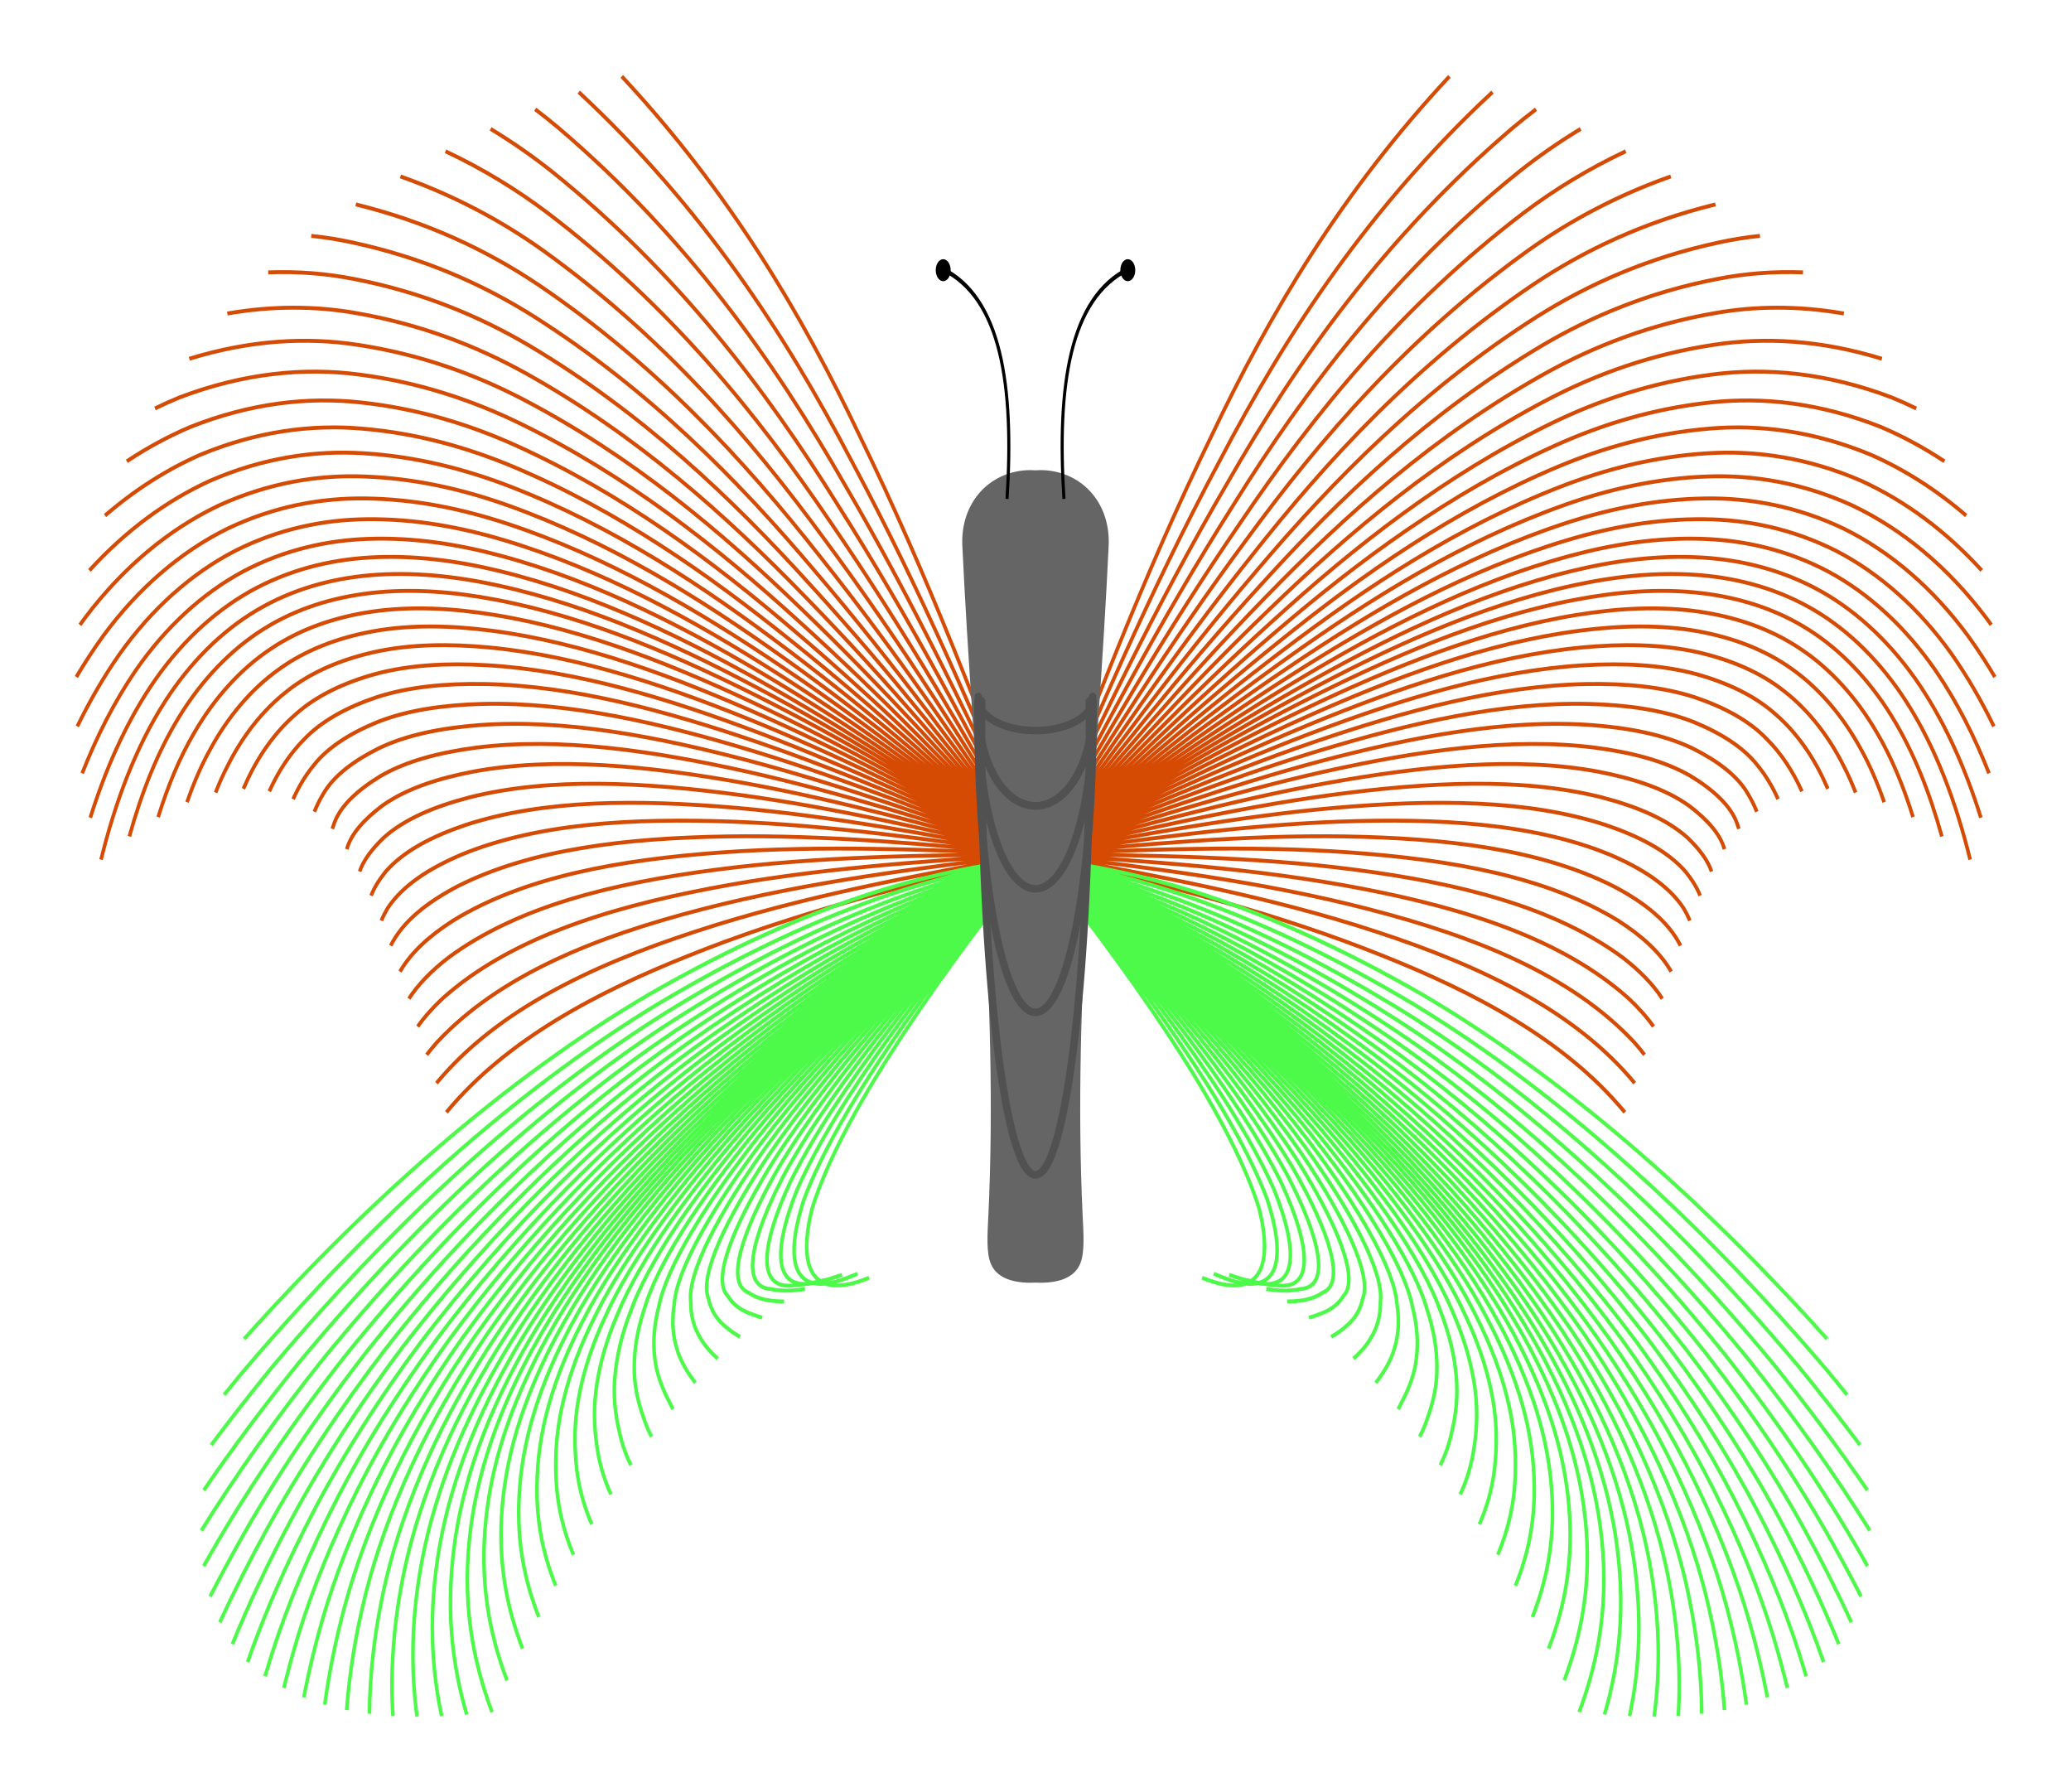 <?xml version="1.0" encoding="UTF-8" standalone="no"?>
<!-- Created with Inkscape (http://www.inkscape.org/) -->
<!-- ClipArt by Arvin61r58 (http://openclipart.org/user-detail/Arvin61r58) -->
<svg xmlns:dc="http://purl.org/dc/elements/1.1/" xmlns:cc="http://creativecommons.org/ns#" xmlns:rdf="http://www.w3.org/1999/02/22-rdf-syntax-ns#" xmlns:svg="http://www.w3.org/2000/svg" xmlns="http://www.w3.org/2000/svg" xmlns:inkscape="http://www.inkscape.org/namespaces/inkscape" xmlns:sodipodi="http://sodipodi.sourceforge.net/DTD/sodipodi-0.dtd" xmlns:ns1="http://sozi.baierouge.fr" version="1.1" id="svg3377" viewBox="0 0 552.129 477.667" height="477.667" width="552.129" inkscape:version="0.91 r13725" xmlns:xlink="http://www.w3.org/1999/xlink">
  <title id="title4526">Butterfly</title>
  <defs id="defs3379">
    <filter style="color-interpolation-filters:sRGB" id="filter4496" height="1" y="0" width="1" x="0">
      <feTurbulence id="feTurbulence4498" result="result1" seed="1000" baseFrequency="0.395 0.017" numOctaves="1" type="turbulence" radius="0.7"/>
      <feComposite id="feComposite4500" in2="result1" in="SourceGraphic" operator="in"/>
      <feColorMatrix id="feColorMatrix4502" values="1 0 0 0 0.1 0 1 0 0 0.1 0 0 1 0 0.1 0 0 0 0.5 0 " result="result5"/>
      <feColorMatrix id="feColorMatrix4504" result="result8" values="2 0 0 0 0 0 2 0 0 0 0 0 2 0 0 0 0 0 1 0 "/>
      <feMerge id="feMerge4506" result="result16">
        <feMergeNode id="feMergeNode4508" in="result8"/>
      </feMerge>
      <feTurbulence id="feTurbulence4510" radius="0.7" type="turbulence" numOctaves="1" baseFrequency="0.395 0.067" seed="1000" result="result1"/>
      <feComposite id="feComposite4512" in2="result1" operator="in" in="SourceGraphic"/>
      <feColorMatrix id="feColorMatrix4514" result="result5" values="0 0 0 0 0 0 0 0 0 0 0 0 0 0 0 0 0 0 0.5 0 "/>
      <feMerge id="feMerge4516" result="result6">
        <feMergeNode id="feMergeNode4518" in="SourceGraphic"/>
        <feMergeNode id="feMergeNode4520" in="result5"/>
        <feMergeNode id="feMergeNode4522" in="result16"/>
      </feMerge>
      <feComposite id="feComposite4524" k4="0" k1="0" k2="0.722" k3="0.515" operator="arithmetic" in="result6" in2="SourceGraphic"/>
    </filter>
  </defs>
  <g transform="translate(-95.983,-287.348)" id="layer1">
    <g transform="matrix(0.92,0,0,1,271.246,54.424)" id="g4335">
      <g id="g4325" transform="translate(0,0.438)">
        <path style="fill:none;fill-rule:evenodd;stroke:#d54b04;stroke-width:1.043px;stroke-linecap:butt;stroke-linejoin:miter;stroke-opacity:1" d="m 110.371,460.238 c 33.529,5.506 67.001,11.24 97.872,20.593 30.477,9.15 57.634,21.134 74.968,40.395 M 110.371,460.238 c 32.691,3.569 65.337,7.355 95.701,14.595 30.992,7.338 58.842,17.57 77.053,35.556 0,1e-5 0,1e-5 0,1e-5 1.038,1.081 2.013,2.172 2.919,3.273 m 5.165,-14.95 c -2.723,-3.887 -6.606,-7.488 -11.367,-10.886 0,0 -10e-6,-10e-6 -10e-6,-10e-6 -19.946,-13.634 -47.549,-19.884 -77.571,-23.49 0,0 0,0 0,0 -29.475,-3.543 -60.677,-3.919 -91.9,-4.099 31.925,1.801 63.818,3.808 93.718,9.119 30.486,5.391 58.207,13.546 77.323,29.261 0,0 1e-5,0 1e-5,0 2.819,2.43 5.26,4.931 7.249,7.521 m 7.822,-21.571 c -3.459,-6.371 -10.362,-11.464 -19.418,-15.832 0,0 -10e-6,0 -10e-6,0 -21.414,-9.951 -48.809,-12.832 -78.009,-13.28 0,0 0,0 0,0 -28.724,-0.414 -58.702,2.094 -88.685,4.783 30.578,-1.312 61.144,-2.436 90.228,-0.519 29.595,1.963 57.09,6.462 77.799,18.18 0,0 0,0 0,0 6.846,4.031 12.201,8.479 15.386,13.589 m 8.372,-20.247 c -0.855,-2.067 -2.311,-4.216 -4.236,-6.422 -5.205,-5.46 -13.341,-9.38 -23.236,-12.448 0,0 0,0 0,0 -22.672,-6.795 -49.888,-6.788 -78.385,-4.528 -28.079,2.267 -57.01,7.248 -85.928,12.395 29.431,-3.963 58.866,-7.754 87.255,-8.73 28.836,-0.956 56.138,0.427 78.204,8.742 0,0 1e-5,10e-6 1e-5,10e-6 9.605,3.749 17.207,8.308 21.525,14.32 0.729,1.137 1.343,2.249 1.828,3.334 m 10.015,-19.044 c -1.153,-3.994 -4.927,-7.87 -10.263,-11.591 -6.801,-4.465 -15.899,-7.238 -26.315,-9.08 -23.762,-4.059 -50.823,-1.549 -78.711,3.056 -27.521,4.591 -55.543,11.716 -83.539,18.993 28.442,-6.249 56.902,-12.339 84.693,-15.808 28.182,-3.473 55.318,-4.775 78.554,0.605 10.164,2.434 18.798,5.761 24.828,10.706 3.472,3.06 5.968,6.1 7.033,9.069 m -195.108,-4.572 c 27.58,-8.24 55.192,-16.332 82.461,-21.972 0,0 1e-5,0 1e-5,0 27.612,-5.665 54.603,-9.305 78.858,-6.481 10.651,1.289 20.183,3.542 27.705,7.559 6.641,3.733 11.584,7.885 13.421,12.512 0.209,0.511 0.402,1.035 0.581,1.568 m -203.025,6.815 c 27.19,-9.142 54.417,-18.142 81.449,-24.766 0,0 0,0 0,0 27.354,-6.658 54.279,-11.358 78.996,-9.693 10.872,0.77 20.811,2.537 29.009,6.132 7.284,3.339 13.101,7.308 16.106,12.067 1.016,1.519 1.909,3.172 2.664,4.891 m 13.061,-5.433 c -2.498,-5.169 -5.929,-10.021 -10.044,-13.821 -5.136,-4.998 -12.546,-8.633 -21.003,-11.254 -9.43,-2.828 -20.112,-3.708 -31.386,-3.532 -25.558,0.446 -52.364,7.079 -79.247,15.548 0,0 -10e-6,1e-5 -10e-6,1e-5 -26.601,8.418 -53.127,19.073 -79.605,29.859 26.823,-9.989 53.689,-19.841 80.499,-27.39 0,0 0,-1e-5 0,-1e-5 27.111,-7.591 53.975,-13.287 79.125,-12.709 0,0 10e-6,0 10e-6,0 11.079,0.282 21.401,1.593 30.233,4.793 7.889,2.969 14.526,6.766 18.629,11.648 2.333,2.618 4.323,5.691 5.89,8.932 m 22.476,-1.75 c -1.038,-2.455 -2.175,-4.8 -3.428,-7.015 -4.253,-7.868 -10.158,-14.902 -17.134,-19.899 -7.03,-5.211 -15.856,-8.549 -25.356,-10.531 -10.526,-2.145 -21.867,-2.238 -33.499,-1.22 0,0 -1e-5,0 -1e-5,0 -26.307,2.324 -53.006,10.674 -79.47,20.753 -26.218,10.013 -52.12,22.139 -77.965,34.387 26.152,-11.539 52.357,-22.949 78.762,-32.188 26.667,-9.298 53.419,-16.814 79.362,-18.225 0,1e-5 1e-5,0 1e-5,0 11.458,-0.609 22.479,-0.134 32.472,2.343 8.993,2.292 17.131,5.775 23.242,10.882 0,0 0,1e-5 0,1e-5 6.033,4.827 11.017,11.467 14.434,18.647 0.179,0.349 0.355,0.702 0.527,1.059 m 24.689,7.537 c -2.763,-8.191 -6.202,-15.88 -10.571,-22.663 -5.794,-9.135 -13.394,-16.897 -22.109,-22.205 -8.724,-5.401 -18.818,-8.474 -29.25,-9.885 -11.506,-1.535 -23.438,-0.922 -35.389,0.848 0,0 -2e-5,0 -2e-5,0 -26.976,4.003 -53.581,13.89 -79.67,25.411 -25.875,11.44 -51.22,24.881 -76.499,38.438 25.554,-12.921 51.17,-25.722 77.212,-36.468 26.272,-10.819 52.923,-19.959 79.573,-23.145 0,0 10e-6,0 10e-6,0 11.796,-1.404 23.441,-1.674 34.47,0.158 9.979,1.689 19.456,4.891 27.356,10.199 0,0 1e-5,0 1e-5,0 7.869,5.156 14.644,12.564 19.689,21.083 2.658,4.367 4.902,9.165 6.822,14.269 m 24.92,15.31 c -4.069,-15.202 -9.969,-29.895 -18.581,-42.221 -7.181,-10.276 -16.306,-18.691 -26.586,-24.28 -10.249,-5.572 -21.484,-8.406 -32.755,-9.303 -12.388,-0.985 -24.851,0.262 -37.091,2.71 -1e-5,0 -1e-5,0 -2e-5,0 -27.579,5.515 -54.098,16.785 -79.85,29.602 -25.567,12.724 -50.409,27.35 -75.178,42.085 25.018,-14.161 50.104,-28.209 75.822,-40.308 25.917,-12.185 52.478,-22.782 79.763,-27.56 0,0 10e-6,0 10e-6,0 12.099,-2.118 24.304,-3.056 36.262,-1.803 10.863,1.147 21.541,4.097 31.048,9.586 0,0 1e-5,0 1e-5,0 9.517,5.452 17.9,13.548 24.405,23.269 6.36,9.441 11.034,20.435 14.536,32.035 m -261.834,4.782 c 24.521,-15.308 49.119,-30.511 74.535,-43.861 25.588,-13.448 52.066,-25.393 79.938,-31.644 0,0 1e-5,0 1e-5,0 12.38,-2.778 25.102,-4.335 37.92,-3.617 11.681,0.646 23.471,3.364 34.463,9.019 0,0 1e-5,0 1e-5,0 11.041,5.725 20.91,14.459 28.767,25.291 7.557,10.476 13.259,22.49 17.521,35.03 m -273.143,9.782 c 24.26,-15.912 48.6,-31.722 73.858,-45.731 25.416,-14.113 51.849,-26.767 80.03,-33.794 12.528,-3.125 25.522,-5.008 38.792,-4.572 12.111,0.382 24.486,2.977 36.261,8.721 11.844,5.869 22.495,14.938 31.062,26.355 6.241,8.401 11.352,17.692 15.495,27.409 m 1.7,-25.674 c -2.395,-3.725 -4.961,-7.351 -7.702,-10.853 -10.108,-12.684 -22.455,-22.48 -36.037,-28.66 -13.469,-5.934 -27.111,-8.263 -40.155,-8.074 -14.25,0.175 -27.835,2.762 -40.683,6.64 0,0 -2e-5,10e-6 -2e-5,10e-6 -28.851,8.706 -55.189,22.897 -80.23,38.451 -24.916,15.436 -48.698,32.562 -72.392,49.782 23.984,-16.548 48.053,-32.999 73.145,-47.701 25.233,-14.814 51.621,-28.215 80.127,-36.059 0,0 1e-5,0 1e-5,0 12.683,-3.491 25.965,-5.717 39.712,-5.578 12.565,0.105 25.556,2.57 38.155,8.406 0,1e-5 0,1e-5 0,1e-5 12.689,6.021 24.165,15.443 33.482,27.476 4.644,6.083 8.727,12.586 12.293,19.351 m -3.52,-41.59 c -10.36,-10.469 -22.194,-18.533 -34.885,-23.87 -15.363,-6.147 -30.421,-8.179 -44.508,-7.352 -15.346,0.857 -29.591,4.233 -42.796,8.952 0,0 -1e-5,0 -1e-5,0 -29.599,10.584 -55.831,26.492 -80.454,43.656 -24.532,17.03 -47.691,35.627 -70.752,54.31 23.386,-17.93 46.866,-35.771 71.595,-51.981 24.838,-16.336 51.125,-31.361 80.339,-40.979 0,0 10e-6,0 10e-6,0 13.021,-4.286 26.927,-7.257 41.709,-7.763 13.55,-0.499 27.881,1.686 42.269,7.723 0,10e-6 10e-6,10e-6 10e-6,10e-6 14.526,6.35 27.793,16.54 38.737,29.912 0.508,0.634 1.01,1.271 1.508,1.912 M 372.953,355.458 c -5.922,-3.622 -12.072,-6.678 -18.392,-9.148 -17.493,-6.386 -34.145,-8.085 -49.405,-6.539 -16.578,1.625 -31.566,5.887 -45.173,11.552 0,0 0,1e-5 0,1e-5 -30.441,12.696 -56.553,30.536 -80.705,49.511 -24.101,18.825 -46.559,39.076 -68.908,59.403 22.716,-19.48 45.534,-38.879 69.858,-56.779 24.394,-18.042 50.568,-34.887 80.575,-46.495 13.4,-5.178 28.005,-8.984 43.949,-10.213 14.655,-1.176 30.486,0.695 46.882,6.958 9.738,3.945 19.025,9.384 27.618,16.213 m -24.421,-41.798 c -17.561,-4.985 -33.924,-5.825 -48.786,-3.711 -17.975,2.495 -33.804,7.762 -47.867,14.5 0,0 -1e-5,10e-6 -1e-5,10e-6 -31.395,15.089 -57.372,35.12 -80.99,56.148 0,0 0,0 0,0 -23.613,20.858 -45.276,42.985 -66.818,65.176 21.958,-21.229 44.031,-42.388 67.896,-62.197 0,0 2e-5,-10e-6 2e-5,-10e-6 23.893,-19.969 49.94,-38.869 80.843,-52.723 13.828,-6.184 29.223,-10.933 46.477,-12.979 15.902,-1.94 33.428,-0.424 52.09,6.093 2.393,0.903 4.764,1.884 7.11,2.943 M 331.976,305.096 c -8.745,-0.301 -17.057,0.34 -24.915,1.768 -19.571,3.489 -36.362,9.905 -50.946,17.868 0,0 0,0 0,0 -32.485,17.825 -58.307,40.358 -81.315,63.733 -23.055,23.182 -43.809,47.452 -64.429,71.774 21.097,-23.22 42.321,-46.381 65.664,-68.361 23.324,-22.161 49.226,-43.4 81.147,-59.809 14.315,-7.329 30.608,-13.152 49.354,-16.126 11.518,-1.868 23.979,-2.002 37.28,0.119 M 110.371,460.238 c 20.108,-25.506 40.357,-50.966 63.102,-75.439 22.669,-24.677 48.405,-48.602 81.496,-67.946 0,0 2e-5,0 2e-5,0 14.874,-8.644 32.199,-15.699 52.657,-19.74 3.846,-0.773 7.804,-1.362 11.873,-1.75 m -25.837,-15.844 c -15.78,5.125 -29.396,11.913 -41.26,19.685 0,0 -2e-5,1e-5 -2e-5,1e-5 -34.448,22.749 -59.991,49.788 -81.901,77.385 10e-6,0 0,0 0,0 -22.05,27.365 -41.169,55.492 -60.129,83.65 19.556,-26.78 39.262,-53.523 61.672,-79.386 0,0 1e-5,0 1e-5,0 22.304,-26.081 47.948,-51.503 81.691,-72.484 0,0 0,0 0,0 14.798,-9.138 32.174,-16.723 52.867,-21.394 m -39.07,-20.124 c -6.512,3.622 -12.543,7.523 -18.144,11.636 0,0 -1e-5,1e-5 -1e-5,1e-5 -36.041,26.745 -61.358,57.44 -82.377,88.465 1e-5,0 0,0 0,0 -21.234,30.76 -39.026,62.018 -56.639,93.288 18.315,-29.649 36.798,-59.276 58.457,-88.268 21.483,-29.239 46.918,-58.03 82.129,-82.694 0,0 0,0 0,0 8.803,-6.111 18.623,-11.687 29.638,-16.462 m -38.611,-15.777 c -35.814,30.662 -59.846,64.524 -79.128,98.438 -20.263,34.801 -36.475,69.787 -52.485,104.762 16.848,-33.038 33.886,-66.075 54.656,-98.764 20.513,-32.972 45.702,-65.745 82.647,-94.76 0,0 1e-5,-10e-6 1e-5,-10e-6 2.236,-1.736 4.544,-3.438 6.927,-5.104 m 25.741,267.386 c -17.584,-19.564 -44.232,-32.205 -69.71,-41.567 -30.08,-11.175 -62.122,-18.736 -100.261,-27.191 15.088,-37.106 30.391,-74.234 50.096,-111.36 16.888,-32.687 37.999,-65.451 69.045,-96.021" id="path4280"/>
        <path style="fill:none;fill-rule:evenodd;stroke:#4dfa4a;stroke-width:1.043px;stroke-linecap:butt;stroke-linejoin:miter;stroke-opacity:1" d="m 110.755,461.387 c 29.744,33.243 55.956,66.452 65.931,90.759 0,0 -2e-5,0 -2e-5,0 5.986,16.901 3.314,27.102 -13.5,20.622 0,0 0,0 0,0 -0.651,-0.231 -1.309,-0.473 -1.976,-0.726 M 110.755,461.387 c 29.723,31.881 56.295,63.935 67.977,88.28 0,0 0,0 0,0 7.387,17.037 6.815,28.239 -7.121,24.314 0,0 0,0 0,0 -1.875,-0.431 -3.859,-0.987 -5.911,-1.657 m 10.743,3.775 c 3.685,0.561 7.144,0.6 9.912,0.005 0,0 1e-5,10e-6 1e-5,10e-6 8.898,-0.547 5.794,-13.5 -4.043,-30.775 0,0 -2e-5,-3e-5 -2e-5,-3e-5 -14.668,-24.411 -41.869,-54.444 -71.556,-83.942 29.704,30.638 56.604,61.637 69.844,86.017 0,0 -1e-5,-2e-5 -1e-5,-2e-5 8.665,17.161 10.011,29.276 -1.296,27.685 0,0 0,0 0,0 -2.558,-0.134 -5.449,-0.611 -8.491,-1.379 m 18.015,10.037 c 1.009,-0.27 1.965,-0.562 2.846,-0.893 3.021,-0.913 5.634,-2.532 7.155,-4.953 0,0 0,0 0,0 4.635,-4.331 -1.578,-18.766 -13.49,-36.242 0,0 0,0 0,0 -17.195,-24.467 -44.928,-52.79 -74.584,-80.271 29.671,28.45 57.148,57.593 73.13,82.033 0,0 0,0 0,0 10.916,17.379 15.637,31.103 8.956,33.617 -2.411,1.608 -5.883,2.345 -9.655,2.361 -0.225,0.013 -0.453,0.025 -0.683,0.035 m 19.212,15.242 c 2.051,-1.749 3.867,-3.563 5.115,-5.654 1.679,-2.516 2.758,-5.708 2.692,-9.582 0,0 -2e-5,-2e-5 -2e-5,-2e-5 0.982,-7.575 -7.897,-23.28 -21.587,-40.927 0,0 -10e-6,-2e-5 -10e-6,-2e-5 -19.361,-24.515 -47.55,-51.372 -77.18,-77.125 29.642,26.585 57.612,54.148 75.93,78.64 0,0 0,0 0,0 12.834,17.565 20.429,32.658 17.688,38.671 0,0 0,0 0,0 -0.698,3.175 -2.516,5.609 -4.841,7.353 -1.21,1.038 -2.678,1.946 -4.287,2.806 m 19.401,19.282 c 0.402,-0.648 0.777,-1.313 1.122,-1.999 2.065,-3.656 3.719,-7.439 4.198,-11.772 0,0 2e-5,0 2e-5,0 0.516,-3.905 0.266,-8.461 -1.177,-13.594 -2.185,-10.386 -13.374,-27.192 -28.605,-44.989 0,10e-6 -2e-5,-10e-6 -2e-5,-10e-6 -21.238,-24.557 -49.823,-50.143 -79.429,-74.398 29.618,24.978 58.012,51.178 78.343,75.715 0,0 -1e-5,1e-5 -1e-5,1e-5 14.487,17.725 24.56,33.999 25.217,43.028 0.778,4.526 0.387,8.423 -0.691,11.658 -1.023,3.455 -3.067,6.423 -5.431,9.323 m -97.439,-139.723 c 29.597,23.579 58.36,48.591 80.445,73.167 15.926,17.864 28.159,35.168 31.774,46.823 2.064,5.703 2.915,10.874 2.924,15.406 0,0 0,0 0,0 0.077,4.994 -1.066,9.427 -2.713,13.661 -0.62,1.775 -1.396,3.447 -2.304,5.035 M 110.755,461.387 c 29.587,22.944 58.517,47.419 81.398,72.012 0,0 2e-5,10e-6 2e-5,10e-6 16.578,17.927 29.789,35.697 34.745,48.542 2.647,6.236 4.061,11.984 4.562,17.105 -2e-5,-10e-6 1e-5,1e-5 1e-5,1e-5 0.599,5.615 -0.067,10.655 -1.322,15.432 -0.731,3.088 -1.843,5.927 -3.258,8.581 m 11.317,15.765 c 2.438,-5.108 4.104,-10.679 4.62,-16.989 0.541,-5.766 0.335,-11.915 -1.215,-18.66 -1.399,-6.193 -3.839,-12.994 -7.549,-20.202 -7.401,-15.015 -22.395,-33.635 -40.163,-51.677 0,0 -3e-5,-3e-5 -3e-5,-3e-5 -24.33,-24.625 -53.565,-48.119 -83.135,-69.907 29.578,22.348 58.665,46.318 82.293,70.928 17.191,17.987 31.32,36.194 37.536,50.157 3.195,6.737 5.137,13.028 6.101,18.701 0,0 2e-5,4e-5 2e-5,4e-5 1.089,6.197 0.873,11.809 -0.015,17.095 -0.692,4.606 -2.095,8.751 -4.019,12.582 m 15.995,24.352 c 3.483,-7.891 5.643,-16.614 5.442,-26.828 -0.094,-6.645 -1.075,-13.78 -3.471,-21.53 -2.197,-7.146 -5.549,-14.883 -10.204,-22.956 -9.574,-16.945 -26.153,-36.319 -44.979,-54.464 0,0 0,0 0,0 -25.618,-24.654 -55.125,-47.276 -84.679,-68.036 29.561,21.259 58.936,44.305 83.929,68.945 18.312,18.095 34.121,37.103 42.639,53.111 4.196,7.653 7.105,14.935 8.914,21.618 0,10e-6 1e-5,2e-5 1e-5,2e-5 1.985,7.262 2.59,13.918 2.375,20.136 -0.215,8.184 -2.128,15.287 -5.086,21.753 m 14.743,25.013 c 4.552,-10.859 7.24,-23.045 5.901,-37.739 -0.663,-7.432 -2.336,-15.449 -5.489,-24.098 0,0 0,0 0,0 -2.911,-7.999 -7.08,-16.574 -12.579,-25.419 -11.518,-18.671 -29.516,-38.721 -49.288,-56.958 -1e-5,-10e-6 0,-10e-6 0,-10e-6 -26.771,-24.679 -56.52,-46.522 -86.06,-66.361 29.547,20.287 59.178,42.509 85.388,67.176 0,0 0,2e-5 0,2e-5 19.311,18.192 36.619,37.914 47.191,55.745 5.088,8.47 8.86,16.637 11.423,24.221 0,0 0,0 0,0 2.785,8.212 4.121,15.8 4.507,22.849 0.721,12.388 -1.692,22.81 -5.708,32.171 m 13.561,25.326 c 5.634,-13.853 8.964,-29.724 6.127,-49.385 -1.174,-8.14 -3.471,-16.95 -7.305,-26.409 -3.553,-8.767 -8.457,-18.095 -14.717,-27.637 -13.268,-20.224 -32.543,-40.883 -53.166,-59.202 -2e-5,-3e-5 -2e-5,-3e-5 -2e-5,-3e-5 -27.808,-24.702 -57.776,-45.842 -87.303,-64.854 29.533,19.415 59.395,40.898 86.698,65.589 20.208,18.279 38.861,38.642 51.276,58.109 5.889,9.203 10.435,18.164 13.675,26.556 0,0 0,0 0,0 3.502,9.065 5.495,17.489 6.42,25.283 2.046,17.121 -0.944,31.126 -6.036,43.49 M 110.755,461.387 c 29.521,18.609 59.595,39.407 87.909,64.12 21.038,18.359 40.934,39.315 55.055,60.296 6.631,9.881 11.892,19.576 15.758,28.717 4.166,9.853 6.767,19.051 8.19,27.535 3.1,18.557 1.086,33.989 -3.21,47.47 M 110.755,461.387 c 29.515,18.184 59.701,38.623 88.547,63.348 0,0 0,0 0,0 21.474,18.402 42.025,39.669 57.044,61.447 7.021,10.238 12.659,20.319 16.855,29.854 0,0 -1e-5,-10e-6 -1e-5,-10e-6 4.515,10.269 7.436,19.873 9.121,28.721 3.282,17.34 2.407,32.156 -0.612,45.185 m 14.122,-0.053 c 0.789,-11.733 -0.057,-24.752 -3.426,-39.281 -2.254,-9.634 -5.868,-20.121 -11.14,-31.288 -4.91,-10.387 -11.364,-21.306 -19.23,-32.317 -16.963,-23.504 -38.932,-45.447 -61.353,-63.94 0,0 -1e-5,-2e-5 -1e-5,-2e-5 -29.998,-24.75 -60.427,-44.409 -89.928,-61.673 29.508,17.737 59.812,37.796 89.219,62.533 0,0 2e-5,2e-5 2e-5,2e-5 21.935,18.446 43.176,40.043 59.14,62.66 7.432,10.614 13.467,21.103 18.01,31.052 0,0 3e-5,3e-5 3e-5,3e-5 4.883,10.706 8.141,20.739 10.103,29.97 3.374,16.001 3.455,30.016 1.617,42.475 m 20.391,-1.728 c -0.772,-9.67 -2.526,-20.059 -5.56,-31.204 -2.889,-10.513 -7.278,-21.986 -13.395,-34.158 -5.708,-11.34 -13.075,-23.195 -21.885,-35.071 -19.136,-25.433 -42.691,-48.131 -66.169,-66.727 0,0 0,0 0,0 -31.287,-24.779 -61.987,-43.566 -91.472,-59.802 29.493,16.765 60.054,36 90.678,60.764 22.934,18.543 45.674,40.853 63.692,65.294 8.325,11.431 15.222,22.804 20.52,33.655 0,0 0,0 0,0 5.682,11.656 9.672,22.621 12.235,32.682 3.259,12.915 4.665,24.729 4.759,35.545 m 19.034,-4.369 c -1.367,-6.56 -3.121,-13.379 -5.318,-20.456 -3.604,-11.502 -8.864,-24.083 -15.932,-37.387 0,0 -3e-5,-4e-5 -3e-5,-4e-5 -6.606,-12.413 -14.999,-25.32 -24.872,-38.168 -21.581,-27.603 -46.919,-51.152 -71.586,-69.863 0,0 0,0 0,0 -32.736,-24.811 -63.741,-42.617 -93.209,-57.697 29.476,15.675 60.325,33.987 92.314,58.781 24.055,18.652 48.474,41.763 68.795,68.247 9.325,12.347 17.19,24.712 23.333,36.572 0,0 3e-5,2e-5 3e-5,2e-5 6.579,12.721 11.389,24.731 14.625,35.724 2.684,9.204 4.559,17.934 5.767,26.196 m 17.305,-7.561 c -0.688,-2.148 -1.412,-4.318 -2.171,-6.508 -4.414,-12.623 -10.661,-26.461 -18.808,-41.046 0,0 -2e-5,-1e-5 -2e-5,-1e-5 -7.623,-13.628 -17.18,-27.729 -28.257,-41.679 -24.351,-30.063 -51.711,-54.574 -77.727,-73.416 0,0 -2e-5,-2e-5 -2e-5,-2e-5 -34.378,-24.847 -65.73,-41.542 -95.177,-55.311 29.458,14.445 60.631,31.713 94.161,56.542 25.32,18.774 51.636,42.789 74.558,71.582 10.456,13.381 19.412,26.866 26.51,39.867 0,0 3e-5,2e-5 3e-5,2e-5 7.591,13.924 13.328,27.113 17.324,39.158 1.561,4.746 2.938,9.385 4.144,13.917 m 14.903,-11.685 c -4.695,-10.644 -10.467,-21.931 -17.303,-33.629 -8.786,-15.017 -19.672,-30.482 -32.125,-45.691 0,0 -10e-6,-2e-5 -10e-6,-2e-5 -27.518,-32.874 -57.188,-58.486 -84.744,-77.477 0,0 0,0 0,0 -36.256,-24.889 -68.002,-40.313 -97.427,-52.584 29.437,13.046 60.979,29.127 96.263,53.994 0,0 0,0 0,0 26.759,18.914 55.234,43.957 81.114,75.377 11.742,14.558 21.94,29.317 30.124,43.615 8.329,14.57 14.888,28.449 19.693,41.18 M 110.755,461.387 c 29.412,11.439 61.378,26.157 98.677,51.069 0,0 0,0 0,0 28.412,19.074 59.366,45.298 88.643,79.733 0,0 0,0 0,0 13.218,15.909 24.843,32.131 34.275,47.92 5.082,8.516 9.639,16.83 13.659,24.857 m 4.657,-15.004 c -0.649,-1.064 -1.306,-2.13 -1.969,-3.199 -10.879,-17.517 -24.158,-35.436 -39.089,-52.912 -33.218,-37.933 -67.046,-65.528 -97.376,-84.787 0,0 0,0 0,0 -39.635,-24.964 -72.093,-38.101 -101.476,-47.676 29.398,10.542 61.601,24.501 100.023,49.437 0,0 1e-5,0 1e-5,0 29.334,19.163 61.669,46.046 92.841,82.163 0,0 2e-5,2e-5 2e-5,2e-5 14.042,16.662 26.462,33.7 36.589,50.32 3.036,4.987 5.905,9.91 8.602,14.752 m 1.835,-28.321 c -8.472,-11.389 -17.698,-22.764 -27.5,-33.94 0,0 -2e-5,-3e-5 -2e-5,-3e-5 -37.844,-42.04 -75.047,-71.242 -107.627,-90.72 0,0 0,0 0,0 -42.377,-25.024 -75.412,-36.306 -104.763,-43.692 29.368,8.526 62.103,20.774 103.051,45.767 0,0 0,10e-6 0,10e-6 31.408,19.364 66.853,47.729 102.288,87.63 0,0 -2e-5,-2e-5 -2e-5,-2e-5 13.036,15.056 24.939,30.46 35.249,45.714 m -6.595,-36.199 c -1.812,-2.066 -3.641,-4.126 -5.487,-6.179 0,0 0,0 0,0 -43.351,-46.929 -84.572,-78.045 -119.832,-97.783 -1e-5,1e-5 -1e-5,1e-5 -1e-5,1e-5 -45.642,-25.096 -79.364,-34.169 -108.675,-38.95 29.332,6.142 62.695,16.37 106.63,41.429 0,0 3e-5,3e-5 3e-5,3e-5 33.859,19.602 72.98,49.718 113.452,94.091 0,0 1e-5,2e-5 1e-5,2e-5 6.095,6.862 11.99,13.802 17.646,20.78 M 157.839,573.097 c 17.787,6.749 20.362,-4.037 16.597,-18.224 -7.619,-22.832 -31.165,-55.535 -63.682,-93.486 29.288,3.283 63.406,11.085 110.925,36.223 34.264,18.516 74.361,47.721 117.272,91.805" id="path4280-3"/>
      </g>
      <g id="g4329" transform="matrix(-1,0,0,1,219.195,0.438)">
        <path id="path4331" d="m 110.371,460.238 c 33.529,5.506 67.001,11.24 97.872,20.593 30.477,9.15 57.634,21.134 74.968,40.395 M 110.371,460.238 c 32.691,3.569 65.337,7.355 95.701,14.595 30.992,7.338 58.842,17.57 77.053,35.556 0,1e-5 0,1e-5 0,1e-5 1.038,1.081 2.013,2.172 2.919,3.273 m 5.165,-14.95 c -2.723,-3.887 -6.606,-7.488 -11.367,-10.886 0,0 -10e-6,-10e-6 -10e-6,-10e-6 -19.946,-13.634 -47.549,-19.884 -77.571,-23.49 0,0 0,0 0,0 -29.475,-3.543 -60.677,-3.919 -91.9,-4.099 31.925,1.801 63.818,3.808 93.718,9.119 30.486,5.391 58.207,13.546 77.323,29.261 0,0 1e-5,0 1e-5,0 2.819,2.43 5.26,4.931 7.249,7.521 m 7.822,-21.571 c -3.459,-6.371 -10.362,-11.464 -19.418,-15.832 0,0 -10e-6,0 -10e-6,0 -21.414,-9.951 -48.809,-12.832 -78.009,-13.28 0,0 0,0 0,0 -28.724,-0.414 -58.702,2.094 -88.685,4.783 30.578,-1.312 61.144,-2.436 90.228,-0.519 29.595,1.963 57.09,6.462 77.799,18.18 0,0 0,0 0,0 6.846,4.031 12.201,8.479 15.386,13.589 m 8.372,-20.247 c -0.855,-2.067 -2.311,-4.216 -4.236,-6.422 -5.205,-5.46 -13.341,-9.38 -23.236,-12.448 0,0 0,0 0,0 -22.672,-6.795 -49.888,-6.788 -78.385,-4.528 -28.079,2.267 -57.01,7.248 -85.928,12.395 29.431,-3.963 58.866,-7.754 87.255,-8.73 28.836,-0.956 56.138,0.427 78.204,8.742 0,0 1e-5,10e-6 1e-5,10e-6 9.605,3.749 17.207,8.308 21.525,14.32 0.729,1.137 1.343,2.249 1.828,3.334 m 10.015,-19.044 c -1.153,-3.994 -4.927,-7.87 -10.263,-11.591 -6.801,-4.465 -15.899,-7.238 -26.315,-9.08 -23.762,-4.059 -50.823,-1.549 -78.711,3.056 -27.521,4.591 -55.543,11.716 -83.539,18.993 28.442,-6.249 56.902,-12.339 84.693,-15.808 28.182,-3.473 55.318,-4.775 78.554,0.605 10.164,2.434 18.798,5.761 24.828,10.706 3.472,3.06 5.968,6.1 7.033,9.069 m -195.108,-4.572 c 27.58,-8.24 55.192,-16.332 82.461,-21.972 0,0 1e-5,0 1e-5,0 27.612,-5.665 54.603,-9.305 78.858,-6.481 10.651,1.289 20.183,3.542 27.705,7.559 6.641,3.733 11.584,7.885 13.421,12.512 0.209,0.511 0.402,1.035 0.581,1.568 m -203.025,6.815 c 27.19,-9.142 54.417,-18.142 81.449,-24.766 0,0 0,0 0,0 27.354,-6.658 54.279,-11.358 78.996,-9.693 10.872,0.77 20.811,2.537 29.009,6.132 7.284,3.339 13.101,7.308 16.106,12.067 1.016,1.519 1.909,3.172 2.664,4.891 m 13.061,-5.433 c -2.498,-5.169 -5.929,-10.021 -10.044,-13.821 -5.136,-4.998 -12.546,-8.633 -21.003,-11.254 -9.43,-2.828 -20.112,-3.708 -31.386,-3.532 -25.558,0.446 -52.364,7.079 -79.247,15.548 0,0 -10e-6,1e-5 -10e-6,1e-5 -26.601,8.418 -53.127,19.073 -79.605,29.859 26.823,-9.989 53.689,-19.841 80.499,-27.39 0,0 0,-1e-5 0,-1e-5 27.111,-7.591 53.975,-13.287 79.125,-12.709 0,0 10e-6,0 10e-6,0 11.079,0.282 21.401,1.593 30.233,4.793 7.889,2.969 14.526,6.766 18.629,11.648 2.333,2.618 4.323,5.691 5.89,8.932 m 22.476,-1.75 c -1.038,-2.455 -2.175,-4.8 -3.428,-7.015 -4.253,-7.868 -10.158,-14.902 -17.134,-19.899 -7.03,-5.211 -15.856,-8.549 -25.356,-10.531 -10.526,-2.145 -21.867,-2.238 -33.499,-1.22 0,0 -1e-5,0 -1e-5,0 -26.307,2.324 -53.006,10.674 -79.47,20.753 -26.218,10.013 -52.12,22.139 -77.965,34.387 26.152,-11.539 52.357,-22.949 78.762,-32.188 26.667,-9.298 53.419,-16.814 79.362,-18.225 0,1e-5 1e-5,0 1e-5,0 11.458,-0.609 22.479,-0.134 32.472,2.343 8.993,2.292 17.131,5.775 23.242,10.882 0,0 0,1e-5 0,1e-5 6.033,4.827 11.017,11.467 14.434,18.647 0.179,0.349 0.355,0.702 0.527,1.059 m 24.689,7.537 c -2.763,-8.191 -6.202,-15.88 -10.571,-22.663 -5.794,-9.135 -13.394,-16.897 -22.109,-22.205 -8.724,-5.401 -18.818,-8.474 -29.25,-9.885 -11.506,-1.535 -23.438,-0.922 -35.389,0.848 0,0 -2e-5,0 -2e-5,0 -26.976,4.003 -53.581,13.89 -79.67,25.411 -25.875,11.44 -51.22,24.881 -76.499,38.438 25.554,-12.921 51.17,-25.722 77.212,-36.468 26.272,-10.819 52.923,-19.959 79.573,-23.145 0,0 10e-6,0 10e-6,0 11.796,-1.404 23.441,-1.674 34.47,0.158 9.979,1.689 19.456,4.891 27.356,10.199 0,0 1e-5,0 1e-5,0 7.869,5.156 14.644,12.564 19.689,21.083 2.658,4.367 4.902,9.165 6.822,14.269 m 24.92,15.31 c -4.069,-15.202 -9.969,-29.895 -18.581,-42.221 -7.181,-10.276 -16.306,-18.691 -26.586,-24.28 -10.249,-5.572 -21.484,-8.406 -32.755,-9.303 -12.388,-0.985 -24.851,0.262 -37.091,2.71 -1e-5,0 -1e-5,0 -2e-5,0 -27.579,5.515 -54.098,16.785 -79.85,29.602 -25.567,12.724 -50.409,27.35 -75.178,42.085 25.018,-14.161 50.104,-28.209 75.822,-40.308 25.917,-12.185 52.478,-22.782 79.763,-27.56 0,0 10e-6,0 10e-6,0 12.099,-2.118 24.304,-3.056 36.262,-1.803 10.863,1.147 21.541,4.097 31.048,9.586 0,0 1e-5,0 1e-5,0 9.517,5.452 17.9,13.548 24.405,23.269 6.36,9.441 11.034,20.435 14.536,32.035 m -261.834,4.782 c 24.521,-15.308 49.119,-30.511 74.535,-43.861 25.588,-13.448 52.066,-25.393 79.938,-31.644 0,0 1e-5,0 1e-5,0 12.38,-2.778 25.102,-4.335 37.92,-3.617 11.681,0.646 23.471,3.364 34.463,9.019 0,0 1e-5,0 1e-5,0 11.041,5.725 20.91,14.459 28.767,25.291 7.557,10.476 13.259,22.49 17.521,35.03 m -273.143,9.782 c 24.26,-15.912 48.6,-31.722 73.858,-45.731 25.416,-14.113 51.849,-26.767 80.03,-33.794 12.528,-3.125 25.522,-5.008 38.792,-4.572 12.111,0.382 24.486,2.977 36.261,8.721 11.844,5.869 22.495,14.938 31.062,26.355 6.241,8.401 11.352,17.692 15.495,27.409 m 1.7,-25.674 c -2.395,-3.725 -4.961,-7.351 -7.702,-10.853 -10.108,-12.684 -22.455,-22.48 -36.037,-28.66 -13.469,-5.934 -27.111,-8.263 -40.155,-8.074 -14.25,0.175 -27.835,2.762 -40.683,6.64 0,0 -2e-5,10e-6 -2e-5,10e-6 -28.851,8.706 -55.189,22.897 -80.23,38.451 -24.916,15.436 -48.698,32.562 -72.392,49.782 23.984,-16.548 48.053,-32.999 73.145,-47.701 25.233,-14.814 51.621,-28.215 80.127,-36.059 0,0 1e-5,0 1e-5,0 12.683,-3.491 25.965,-5.717 39.712,-5.578 12.565,0.105 25.556,2.57 38.155,8.406 0,1e-5 0,1e-5 0,1e-5 12.689,6.021 24.165,15.443 33.482,27.476 4.644,6.083 8.727,12.586 12.293,19.351 m -3.52,-41.59 c -10.36,-10.469 -22.194,-18.533 -34.885,-23.87 -15.363,-6.147 -30.421,-8.179 -44.508,-7.352 -15.346,0.857 -29.591,4.233 -42.796,8.952 0,0 -1e-5,0 -1e-5,0 -29.599,10.584 -55.831,26.492 -80.454,43.656 -24.532,17.03 -47.691,35.627 -70.752,54.31 23.386,-17.93 46.866,-35.771 71.595,-51.981 24.838,-16.336 51.125,-31.361 80.339,-40.979 0,0 10e-6,0 10e-6,0 13.021,-4.286 26.927,-7.257 41.709,-7.763 13.55,-0.499 27.881,1.686 42.269,7.723 0,10e-6 10e-6,10e-6 10e-6,10e-6 14.526,6.35 27.793,16.54 38.737,29.912 0.508,0.634 1.01,1.271 1.508,1.912 M 372.953,355.458 c -5.922,-3.622 -12.072,-6.678 -18.392,-9.148 -17.493,-6.386 -34.145,-8.085 -49.405,-6.539 -16.578,1.625 -31.566,5.887 -45.173,11.552 0,0 0,1e-5 0,1e-5 -30.441,12.696 -56.553,30.536 -80.705,49.511 -24.101,18.825 -46.559,39.076 -68.908,59.403 22.716,-19.48 45.534,-38.879 69.858,-56.779 24.394,-18.042 50.568,-34.887 80.575,-46.495 13.4,-5.178 28.005,-8.984 43.949,-10.213 14.655,-1.176 30.486,0.695 46.882,6.958 9.738,3.945 19.025,9.384 27.618,16.213 m -24.421,-41.798 c -17.561,-4.985 -33.924,-5.825 -48.786,-3.711 -17.975,2.495 -33.804,7.762 -47.867,14.5 0,0 -1e-5,10e-6 -1e-5,10e-6 -31.395,15.089 -57.372,35.12 -80.99,56.148 0,0 0,0 0,0 -23.613,20.858 -45.276,42.985 -66.818,65.176 21.958,-21.229 44.031,-42.388 67.896,-62.197 0,0 2e-5,-10e-6 2e-5,-10e-6 23.893,-19.969 49.94,-38.869 80.843,-52.723 13.828,-6.184 29.223,-10.933 46.477,-12.979 15.902,-1.94 33.428,-0.424 52.09,6.093 2.393,0.903 4.764,1.884 7.11,2.943 M 331.976,305.096 c -8.745,-0.301 -17.057,0.34 -24.915,1.768 -19.571,3.489 -36.362,9.905 -50.946,17.868 0,0 0,0 0,0 -32.485,17.825 -58.307,40.358 -81.315,63.733 -23.055,23.182 -43.809,47.452 -64.429,71.774 21.097,-23.22 42.321,-46.381 65.664,-68.361 23.324,-22.161 49.226,-43.4 81.147,-59.809 14.315,-7.329 30.608,-13.152 49.354,-16.126 11.518,-1.868 23.979,-2.002 37.28,0.119 M 110.371,460.238 c 20.108,-25.506 40.357,-50.966 63.102,-75.439 22.669,-24.677 48.405,-48.602 81.496,-67.946 0,0 2e-5,0 2e-5,0 14.874,-8.644 32.199,-15.699 52.657,-19.74 3.846,-0.773 7.804,-1.362 11.873,-1.75 m -25.837,-15.844 c -15.78,5.125 -29.396,11.913 -41.26,19.685 0,0 -2e-5,1e-5 -2e-5,1e-5 -34.448,22.749 -59.991,49.788 -81.901,77.385 10e-6,0 0,0 0,0 -22.05,27.365 -41.169,55.492 -60.129,83.65 19.556,-26.78 39.262,-53.523 61.672,-79.386 0,0 1e-5,0 1e-5,0 22.304,-26.081 47.948,-51.503 81.691,-72.484 0,0 0,0 0,0 14.798,-9.138 32.174,-16.723 52.867,-21.394 m -39.07,-20.124 c -6.512,3.622 -12.543,7.523 -18.144,11.636 0,0 -1e-5,1e-5 -1e-5,1e-5 -36.041,26.745 -61.358,57.44 -82.377,88.465 1e-5,0 0,0 0,0 -21.234,30.76 -39.026,62.018 -56.639,93.288 18.315,-29.649 36.798,-59.276 58.457,-88.268 21.483,-29.239 46.918,-58.03 82.129,-82.694 0,0 0,0 0,0 8.803,-6.111 18.623,-11.687 29.638,-16.462 m -38.611,-15.777 c -35.814,30.662 -59.846,64.524 -79.128,98.438 -20.263,34.801 -36.475,69.787 -52.485,104.762 16.848,-33.038 33.886,-66.075 54.656,-98.764 20.513,-32.972 45.702,-65.745 82.647,-94.76 0,0 1e-5,-10e-6 1e-5,-10e-6 2.236,-1.736 4.544,-3.438 6.927,-5.104 m 25.741,267.386 c -17.584,-19.564 -44.232,-32.205 -69.71,-41.567 -30.08,-11.175 -62.122,-18.736 -100.261,-27.191 15.088,-37.106 30.391,-74.234 50.096,-111.36 16.888,-32.687 37.999,-65.451 69.045,-96.021" style="fill:none;fill-rule:evenodd;stroke:#d54b04;stroke-width:1.043px;stroke-linecap:butt;stroke-linejoin:miter;stroke-opacity:1"/>
        <path id="path4333" d="m 110.755,461.387 c 29.744,33.243 55.956,66.452 65.931,90.759 0,0 -2e-5,0 -2e-5,0 5.986,16.901 3.314,27.102 -13.5,20.622 0,0 0,0 0,0 -0.651,-0.231 -1.309,-0.473 -1.976,-0.726 M 110.755,461.387 c 29.723,31.881 56.295,63.935 67.977,88.28 0,0 0,0 0,0 7.387,17.037 6.815,28.239 -7.121,24.314 0,0 0,0 0,0 -1.875,-0.431 -3.859,-0.987 -5.911,-1.657 m 10.743,3.775 c 3.685,0.561 7.144,0.6 9.912,0.005 0,0 1e-5,10e-6 1e-5,10e-6 8.898,-0.547 5.794,-13.5 -4.043,-30.775 0,0 -2e-5,-3e-5 -2e-5,-3e-5 -14.668,-24.411 -41.869,-54.444 -71.556,-83.942 29.704,30.638 56.604,61.637 69.844,86.017 0,0 -1e-5,-2e-5 -1e-5,-2e-5 8.665,17.161 10.011,29.276 -1.296,27.685 0,0 0,0 0,0 -2.558,-0.134 -5.449,-0.611 -8.491,-1.379 m 18.015,10.037 c 1.009,-0.27 1.965,-0.562 2.846,-0.893 3.021,-0.913 5.634,-2.532 7.155,-4.953 0,0 0,0 0,0 4.635,-4.331 -1.578,-18.766 -13.49,-36.242 0,0 0,0 0,0 -17.195,-24.467 -44.928,-52.79 -74.584,-80.271 29.671,28.45 57.148,57.593 73.13,82.033 0,0 0,0 0,0 10.916,17.379 15.637,31.103 8.956,33.617 -2.411,1.608 -5.883,2.345 -9.655,2.361 -0.225,0.013 -0.453,0.025 -0.683,0.035 m 19.212,15.242 c 2.051,-1.749 3.867,-3.563 5.115,-5.654 1.679,-2.516 2.758,-5.708 2.692,-9.582 0,0 -2e-5,-2e-5 -2e-5,-2e-5 0.982,-7.575 -7.897,-23.28 -21.587,-40.927 0,0 -10e-6,-2e-5 -10e-6,-2e-5 -19.361,-24.515 -47.55,-51.372 -77.18,-77.125 29.642,26.585 57.612,54.148 75.93,78.64 0,0 0,0 0,0 12.834,17.565 20.429,32.658 17.688,38.671 0,0 0,0 0,0 -0.698,3.175 -2.516,5.609 -4.841,7.353 -1.21,1.038 -2.678,1.946 -4.287,2.806 m 19.401,19.282 c 0.402,-0.648 0.777,-1.313 1.122,-1.999 2.065,-3.656 3.719,-7.439 4.198,-11.772 0,0 2e-5,0 2e-5,0 0.516,-3.905 0.266,-8.461 -1.177,-13.594 -2.185,-10.386 -13.374,-27.192 -28.605,-44.989 0,10e-6 -2e-5,-10e-6 -2e-5,-10e-6 -21.238,-24.557 -49.823,-50.143 -79.429,-74.398 29.618,24.978 58.012,51.178 78.343,75.715 0,0 -1e-5,1e-5 -1e-5,1e-5 14.487,17.725 24.56,33.999 25.217,43.028 0.778,4.526 0.387,8.423 -0.691,11.658 -1.023,3.455 -3.067,6.423 -5.431,9.323 m -97.439,-139.723 c 29.597,23.579 58.36,48.591 80.445,73.167 15.926,17.864 28.159,35.168 31.774,46.823 2.064,5.703 2.915,10.874 2.924,15.406 0,0 0,0 0,0 0.077,4.994 -1.066,9.427 -2.713,13.661 -0.62,1.775 -1.396,3.447 -2.304,5.035 M 110.755,461.387 c 29.587,22.944 58.517,47.419 81.398,72.012 0,0 2e-5,10e-6 2e-5,10e-6 16.578,17.927 29.789,35.697 34.745,48.542 2.647,6.236 4.061,11.984 4.562,17.105 -2e-5,-10e-6 1e-5,1e-5 1e-5,1e-5 0.599,5.615 -0.067,10.655 -1.322,15.432 -0.731,3.088 -1.843,5.927 -3.258,8.581 m 11.317,15.765 c 2.438,-5.108 4.104,-10.679 4.62,-16.989 0.541,-5.766 0.335,-11.915 -1.215,-18.66 -1.399,-6.193 -3.839,-12.994 -7.549,-20.202 -7.401,-15.015 -22.395,-33.635 -40.163,-51.677 0,0 -3e-5,-3e-5 -3e-5,-3e-5 -24.33,-24.625 -53.565,-48.119 -83.135,-69.907 29.578,22.348 58.665,46.318 82.293,70.928 17.191,17.987 31.32,36.194 37.536,50.157 3.195,6.737 5.137,13.028 6.101,18.701 0,0 2e-5,4e-5 2e-5,4e-5 1.089,6.197 0.873,11.809 -0.015,17.095 -0.692,4.606 -2.095,8.751 -4.019,12.582 m 15.995,24.352 c 3.483,-7.891 5.643,-16.614 5.442,-26.828 -0.094,-6.645 -1.075,-13.78 -3.471,-21.53 -2.197,-7.146 -5.549,-14.883 -10.204,-22.956 -9.574,-16.945 -26.153,-36.319 -44.979,-54.464 0,0 0,0 0,0 -25.618,-24.654 -55.125,-47.276 -84.679,-68.036 29.561,21.259 58.936,44.305 83.929,68.945 18.312,18.095 34.121,37.103 42.639,53.111 4.196,7.653 7.105,14.935 8.914,21.618 0,10e-6 1e-5,2e-5 1e-5,2e-5 1.985,7.262 2.59,13.918 2.375,20.136 -0.215,8.184 -2.128,15.287 -5.086,21.753 m 14.743,25.013 c 4.552,-10.859 7.24,-23.045 5.901,-37.739 -0.663,-7.432 -2.336,-15.449 -5.489,-24.098 0,0 0,0 0,0 -2.911,-7.999 -7.08,-16.574 -12.579,-25.419 -11.518,-18.671 -29.516,-38.721 -49.288,-56.958 -1e-5,-10e-6 0,-10e-6 0,-10e-6 -26.771,-24.679 -56.52,-46.522 -86.06,-66.361 29.547,20.287 59.178,42.509 85.388,67.176 0,0 0,2e-5 0,2e-5 19.311,18.192 36.619,37.914 47.191,55.745 5.088,8.47 8.86,16.637 11.423,24.221 0,0 0,0 0,0 2.785,8.212 4.121,15.8 4.507,22.849 0.721,12.388 -1.692,22.81 -5.708,32.171 m 13.561,25.326 c 5.634,-13.853 8.964,-29.724 6.127,-49.385 -1.174,-8.14 -3.471,-16.95 -7.305,-26.409 -3.553,-8.767 -8.457,-18.095 -14.717,-27.637 -13.268,-20.224 -32.543,-40.883 -53.166,-59.202 -2e-5,-3e-5 -2e-5,-3e-5 -2e-5,-3e-5 -27.808,-24.702 -57.776,-45.842 -87.303,-64.854 29.533,19.415 59.395,40.898 86.698,65.589 20.208,18.279 38.861,38.642 51.276,58.109 5.889,9.203 10.435,18.164 13.675,26.556 0,0 0,0 0,0 3.502,9.065 5.495,17.489 6.42,25.283 2.046,17.121 -0.944,31.126 -6.036,43.49 M 110.755,461.387 c 29.521,18.609 59.595,39.407 87.909,64.12 21.038,18.359 40.934,39.315 55.055,60.296 6.631,9.881 11.892,19.576 15.758,28.717 4.166,9.853 6.767,19.051 8.19,27.535 3.1,18.557 1.086,33.989 -3.21,47.47 M 110.755,461.387 c 29.515,18.184 59.701,38.623 88.547,63.348 0,0 0,0 0,0 21.474,18.402 42.025,39.669 57.044,61.447 7.021,10.238 12.659,20.319 16.855,29.854 0,0 -1e-5,-10e-6 -1e-5,-10e-6 4.515,10.269 7.436,19.873 9.121,28.721 3.282,17.34 2.407,32.156 -0.612,45.185 m 14.122,-0.053 c 0.789,-11.733 -0.057,-24.752 -3.426,-39.281 -2.254,-9.634 -5.868,-20.121 -11.14,-31.288 -4.91,-10.387 -11.364,-21.306 -19.23,-32.317 -16.963,-23.504 -38.932,-45.447 -61.353,-63.94 0,0 -1e-5,-2e-5 -1e-5,-2e-5 -29.998,-24.75 -60.427,-44.409 -89.928,-61.673 29.508,17.737 59.812,37.796 89.219,62.533 0,0 2e-5,2e-5 2e-5,2e-5 21.935,18.446 43.176,40.043 59.14,62.66 7.432,10.614 13.467,21.103 18.01,31.052 0,0 3e-5,3e-5 3e-5,3e-5 4.883,10.706 8.141,20.739 10.103,29.97 3.374,16.001 3.455,30.016 1.617,42.475 m 20.391,-1.728 c -0.772,-9.67 -2.526,-20.059 -5.56,-31.204 -2.889,-10.513 -7.278,-21.986 -13.395,-34.158 -5.708,-11.34 -13.075,-23.195 -21.885,-35.071 -19.136,-25.433 -42.691,-48.131 -66.169,-66.727 0,0 0,0 0,0 -31.287,-24.779 -61.987,-43.566 -91.472,-59.802 29.493,16.765 60.054,36 90.678,60.764 22.934,18.543 45.674,40.853 63.692,65.294 8.325,11.431 15.222,22.804 20.52,33.655 0,0 0,0 0,0 5.682,11.656 9.672,22.621 12.235,32.682 3.259,12.915 4.665,24.729 4.759,35.545 m 19.034,-4.369 c -1.367,-6.56 -3.121,-13.379 -5.318,-20.456 -3.604,-11.502 -8.864,-24.083 -15.932,-37.387 0,0 -3e-5,-4e-5 -3e-5,-4e-5 -6.606,-12.413 -14.999,-25.32 -24.872,-38.168 -21.581,-27.603 -46.919,-51.152 -71.586,-69.863 0,0 0,0 0,0 -32.736,-24.811 -63.741,-42.617 -93.209,-57.697 29.476,15.675 60.325,33.987 92.314,58.781 24.055,18.652 48.474,41.763 68.795,68.247 9.325,12.347 17.19,24.712 23.333,36.572 0,0 3e-5,2e-5 3e-5,2e-5 6.579,12.721 11.389,24.731 14.625,35.724 2.684,9.204 4.559,17.934 5.767,26.196 m 17.305,-7.561 c -0.688,-2.148 -1.412,-4.318 -2.171,-6.508 -4.414,-12.623 -10.661,-26.461 -18.808,-41.046 0,0 -2e-5,-1e-5 -2e-5,-1e-5 -7.623,-13.628 -17.18,-27.729 -28.257,-41.679 -24.351,-30.063 -51.711,-54.574 -77.727,-73.416 0,0 -2e-5,-2e-5 -2e-5,-2e-5 -34.378,-24.847 -65.73,-41.542 -95.177,-55.311 29.458,14.445 60.631,31.713 94.161,56.542 25.32,18.774 51.636,42.789 74.558,71.582 10.456,13.381 19.412,26.866 26.51,39.867 0,0 3e-5,2e-5 3e-5,2e-5 7.591,13.924 13.328,27.113 17.324,39.158 1.561,4.746 2.938,9.385 4.144,13.917 m 14.903,-11.685 c -4.695,-10.644 -10.467,-21.931 -17.303,-33.629 -8.786,-15.017 -19.672,-30.482 -32.125,-45.691 0,0 -10e-6,-2e-5 -10e-6,-2e-5 -27.518,-32.874 -57.188,-58.486 -84.744,-77.477 0,0 0,0 0,0 -36.256,-24.889 -68.002,-40.313 -97.427,-52.584 29.437,13.046 60.979,29.127 96.263,53.994 0,0 0,0 0,0 26.759,18.914 55.234,43.957 81.114,75.377 11.742,14.558 21.94,29.317 30.124,43.615 8.329,14.57 14.888,28.449 19.693,41.18 M 110.755,461.387 c 29.412,11.439 61.378,26.157 98.677,51.069 0,0 0,0 0,0 28.412,19.074 59.366,45.298 88.643,79.733 0,0 0,0 0,0 13.218,15.909 24.843,32.131 34.275,47.92 5.082,8.516 9.639,16.83 13.659,24.857 m 4.657,-15.004 c -0.649,-1.064 -1.306,-2.13 -1.969,-3.199 -10.879,-17.517 -24.158,-35.436 -39.089,-52.912 -33.218,-37.933 -67.046,-65.528 -97.376,-84.787 0,0 0,0 0,0 -39.635,-24.964 -72.093,-38.101 -101.476,-47.676 29.398,10.542 61.601,24.501 100.023,49.437 0,0 1e-5,0 1e-5,0 29.334,19.163 61.669,46.046 92.841,82.163 0,0 2e-5,2e-5 2e-5,2e-5 14.042,16.662 26.462,33.7 36.589,50.32 3.036,4.987 5.905,9.91 8.602,14.752 m 1.835,-28.321 c -8.472,-11.389 -17.698,-22.764 -27.5,-33.94 0,0 -2e-5,-3e-5 -2e-5,-3e-5 -37.844,-42.04 -75.047,-71.242 -107.627,-90.72 0,0 0,0 0,0 -42.377,-25.024 -75.412,-36.306 -104.763,-43.692 29.368,8.526 62.103,20.774 103.051,45.767 0,0 0,10e-6 0,10e-6 31.408,19.364 66.853,47.729 102.288,87.63 0,0 -2e-5,-2e-5 -2e-5,-2e-5 13.036,15.056 24.939,30.46 35.249,45.714 m -6.595,-36.199 c -1.812,-2.066 -3.641,-4.126 -5.487,-6.179 0,0 0,0 0,0 -43.351,-46.929 -84.572,-78.045 -119.832,-97.783 -1e-5,1e-5 -1e-5,1e-5 -1e-5,1e-5 -45.642,-25.096 -79.364,-34.169 -108.675,-38.95 29.332,6.142 62.695,16.37 106.63,41.429 0,0 3e-5,3e-5 3e-5,3e-5 33.859,19.602 72.98,49.718 113.452,94.091 0,0 1e-5,2e-5 1e-5,2e-5 6.095,6.862 11.99,13.802 17.646,20.78 M 157.839,573.097 c 17.787,6.749 20.362,-4.037 16.597,-18.224 -7.619,-22.832 -31.165,-55.535 -63.682,-93.486 29.288,3.283 63.406,11.085 110.925,36.223 34.264,18.516 74.361,47.721 117.272,91.805" style="fill:none;fill-rule:evenodd;stroke:#4dfa4a;stroke-width:1.043px;stroke-linecap:butt;stroke-linejoin:miter;stroke-opacity:1"/>
      </g>
    </g>
    <path id="rect3425" d="m 370.775,412.664 c -5.253,-2.2e-4 -10.03,2.085 -13.369,5.732 -3.372,3.684 -5.127,8.782 -4.861,14.432 2.796,59.493 9.691,119.894 6.953,178.158 -0.25,5.318 -0.649,10.338 0.703,13.391 1.448,3.27 5.046,4.917 10.586,4.92 0.43,2.2e-4 0.844,-0.023 1.26,-0.043 0.416,0.02 0.831,0.043 1.262,0.043 5.54,-0.003 9.138,-1.65 10.586,-4.92 1.352,-3.053 0.953,-8.073 0.703,-13.391 -2.738,-58.264 4.158,-118.665 6.953,-178.158 0.265,-5.65 -1.489,-10.748 -4.861,-14.432 -3.339,-3.647 -8.116,-5.733 -13.369,-5.732 -0.429,0 -0.851,0.033 -1.273,0.062 -0.422,-0.029 -0.843,-0.062 -1.271,-0.062 z" style="opacity:1;fill:#656565;fill-opacity:1;fill-rule:nonzero;stroke:none;stroke-width:4;stroke-linecap:square;stroke-linejoin:round;stroke-miterlimit:4;stroke-dasharray:none;stroke-dashoffset:0;stroke-opacity:1;filter:url(#filter4496)"/>
    <g style="stroke:#515151" transform="translate(386.167,-5.472)" id="g4270">
      <path style="opacity:1;fill:none;fill-opacity:1;fill-rule:nonzero;stroke:#515151;stroke-width:2;stroke-linecap:round;stroke-linejoin:round;stroke-miterlimit:4;stroke-dasharray:none;stroke-dashoffset:0;stroke-opacity:1" d="m 1.096,478.492 a 15.261,8.44 0 0 1 0.045,0.65 l 0,0 a 15.261,8.44 0 0 1 -15.261,8.44 15.261,8.44 0 0 1 -15.261,-8.44 15.261,8.44 0 0 1 0.045,-0.65" id="path4236"/>
      <path id="path4238" d="m 1.096,479.694 a 15.261,25.955 0 0 1 0.045,1.999 l 0,0 a 15.261,25.955 0 0 1 -15.261,25.955 15.261,25.955 0 0 1 -15.261,-25.955 15.261,25.955 0 0 1 0.045,-1.998" style="opacity:1;fill:none;fill-opacity:1;fill-rule:nonzero;stroke:#515151;stroke-width:2;stroke-linecap:round;stroke-linejoin:round;stroke-miterlimit:4;stroke-dasharray:none;stroke-dashoffset:0;stroke-opacity:1"/>
      <path style="opacity:1;fill:none;fill-opacity:1;fill-rule:nonzero;stroke:#515151;stroke-width:2;stroke-linecap:round;stroke-linejoin:round;stroke-miterlimit:4;stroke-dasharray:none;stroke-dashoffset:0;stroke-opacity:1" d="m 1.096,479.694 a 15.261,25.955 0 0 1 0.045,1.999 l 0,0 a 15.261,25.955 0 0 1 -15.261,25.955 15.261,25.955 0 0 1 -15.261,-25.955 15.261,25.955 0 0 1 0.045,-1.998" id="path4240"/>
      <path id="path4242" d="m 1.096,479.72 a 15.261,46.456 0 0 1 0.045,3.577 l 0,0 a 15.261,46.456 0 0 1 -15.261,46.456 15.261,46.456 0 0 1 -15.261,-46.456 15.261,46.456 0 0 1 0.045,-3.575" style="opacity:1;fill:none;fill-opacity:1;fill-rule:nonzero;stroke:#515151;stroke-width:2;stroke-linecap:round;stroke-linejoin:round;stroke-miterlimit:4;stroke-dasharray:none;stroke-dashoffset:0;stroke-opacity:1"/>
      <path style="opacity:1;fill:none;fill-opacity:1;fill-rule:nonzero;stroke:#515151;stroke-width:2;stroke-linecap:round;stroke-linejoin:round;stroke-miterlimit:4;stroke-dasharray:none;stroke-dashoffset:0;stroke-opacity:1" d="m 1.096,479.732 a 15.261,77.022 0 0 1 0.045,5.931 l 0,0 a 15.261,77.022 0 0 1 -15.261,77.022 15.261,77.022 0 0 1 -15.261,-77.022 15.261,77.022 0 0 1 0.045,-5.928" id="path4246"/>
      <path id="path4248" d="m 0.232,479.738 a 14.395,117.248 0 0 1 0.043,9.028 l 0,0 a 14.395,117.248 0 0 1 -14.395,117.248 14.395,117.248 0 0 1 -14.395,-117.248 14.395,117.248 0 0 1 0.043,-9.023" style="opacity:1;fill:none;fill-opacity:1;fill-rule:nonzero;stroke:#515151;stroke-width:2;stroke-linecap:round;stroke-linejoin:round;stroke-miterlimit:4;stroke-dasharray:none;stroke-dashoffset:0;stroke-opacity:1"/>
    </g>
    <g transform="translate(8.433,36.918)" id="g4370">
      <g id="g4360" transform="matrix(0.505,0,0,0.745,327.737,-37.366)">
        <path id="path4353" d="m 21.882,482.544 c 31.098,10.336 37.924,41.708 34.137,82.278" style="fill:none;fill-rule:evenodd;stroke:#000000;stroke-width:1.63px;stroke-linecap:butt;stroke-linejoin:miter;stroke-opacity:1"/>
        <circle r="3.939" cy="482.981" cx="22.32" id="path4358" style="opacity:1;fill:#000000;fill-opacity:1;fill-rule:nonzero;stroke:none;stroke-width:2;stroke-linecap:round;stroke-linejoin:round;stroke-miterlimit:4;stroke-dasharray:none;stroke-dashoffset:0;stroke-opacity:1"/>
      </g>
      <g transform="matrix(-0.505,0,0,0.745,399.492,-37.366)" id="g4364">
        <path style="fill:none;fill-rule:evenodd;stroke:#000000;stroke-width:1.63px;stroke-linecap:butt;stroke-linejoin:miter;stroke-opacity:1" d="m 21.882,482.544 c 31.098,10.336 37.924,41.708 34.137,82.278" id="path4366"/>
        <circle style="opacity:1;fill:#000000;fill-opacity:1;fill-rule:nonzero;stroke:none;stroke-width:2;stroke-linecap:round;stroke-linejoin:round;stroke-miterlimit:4;stroke-dasharray:none;stroke-dashoffset:0;stroke-opacity:1" id="circle4368" cx="22.32" cy="482.981" r="3.939"/>
      </g>
    </g>
  </g>
</svg>
